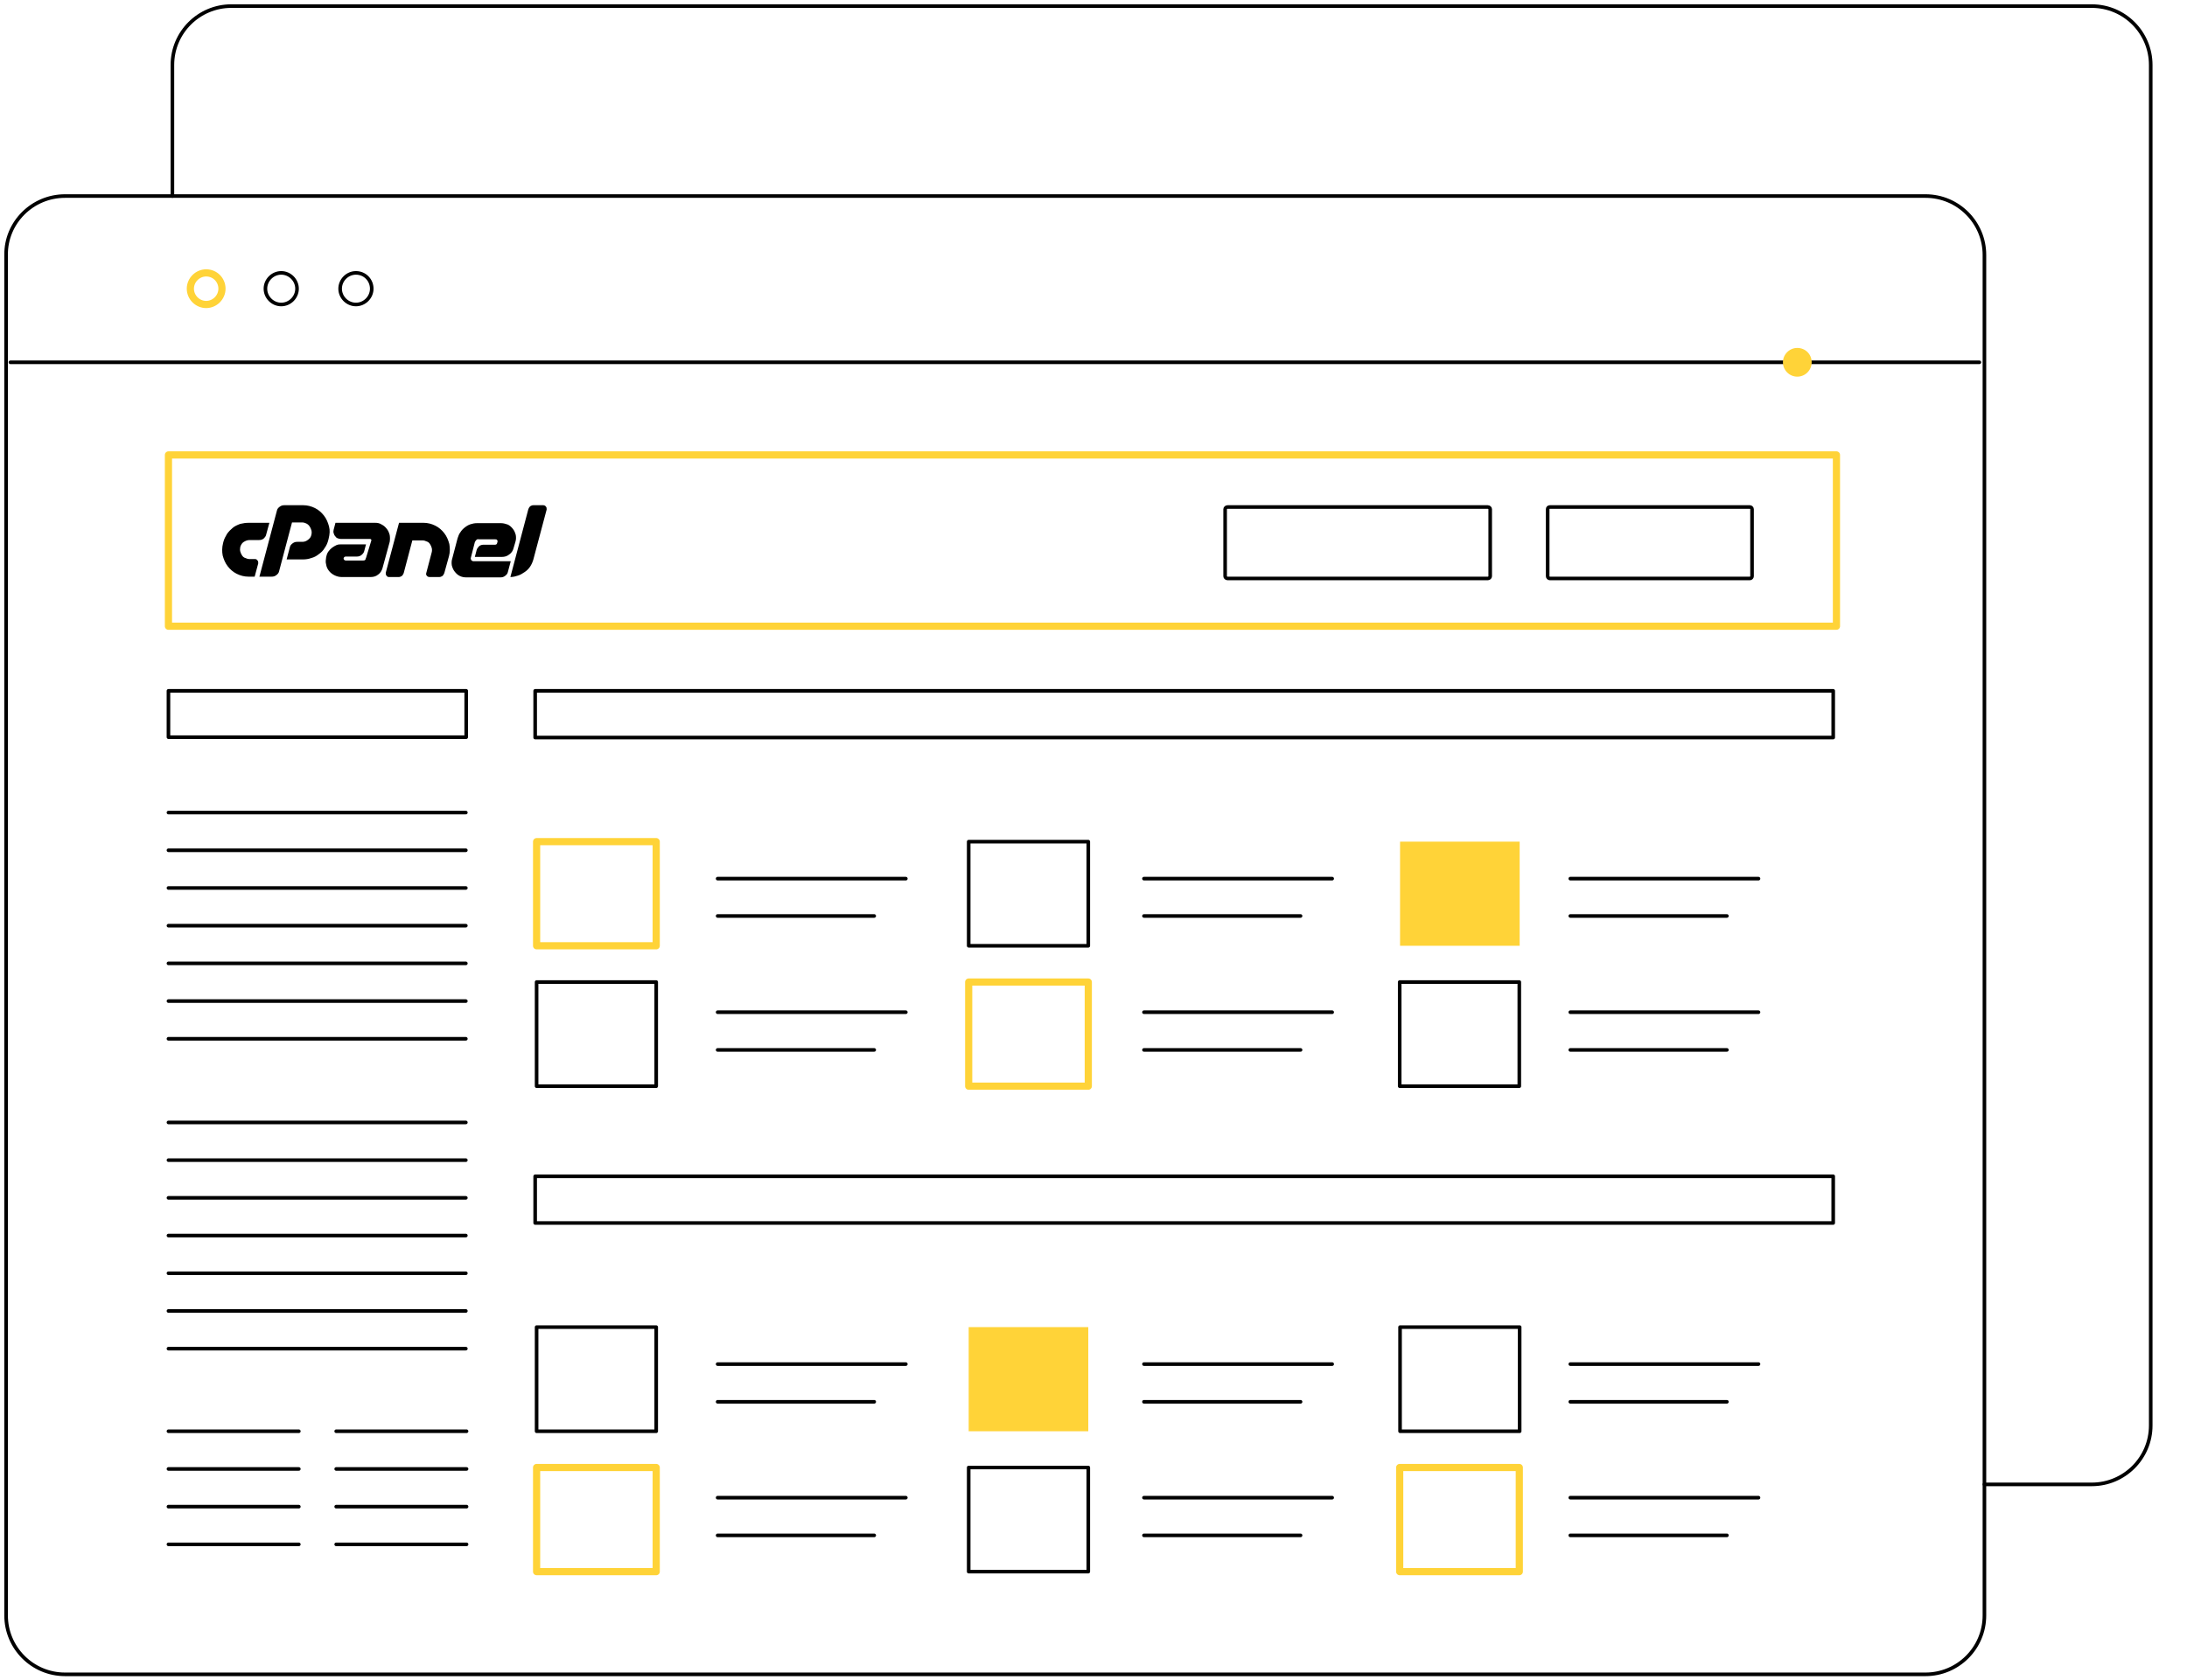 <?xml version="1.0" encoding="UTF-8"?>
<!-- Generator: Adobe Illustrator 16.0.0, SVG Export Plug-In . SVG Version: 6.00 Build 0)  -->
<!DOCTYPE svg PUBLIC "-//W3C//DTD SVG 1.1//EN" "http://www.w3.org/Graphics/SVG/1.1/DTD/svg11.dtd">
<svg version="1.1" id="Layer_1" xmlns="http://www.w3.org/2000/svg" xmlns:xlink="http://www.w3.org/1999/xlink" x="0px" y="0px" viewBox="0 0 608.9 468" style="enable-background:new 0 0 608.9 468;" xml:space="preserve" class="svg" src="assets/patterns/controlpanel.svg" alt="monitoring 24/7/365">
<style type="text/css">
	.controlpanel0{fill:none;stroke:#000000;stroke-linecap:round;stroke-linejoin:round;stroke-miterlimit:10;}
	.controlpanel1{fill:none;stroke:#ffd338;stroke-width:2;stroke-linecap:round;stroke-linejoin:round;stroke-miterlimit:10;}
	.controlpanel2{fill:#ffd338;}
	.controlpanel3{fill:#000000;}
</style>
<path class="controlpanel0" d="M48,54.6V18.1C48,9,55.4,1.7,64.4,1.7h518c9.1,0,16.4,7.4,16.4,16.4V397c0,9.1-7.4,16.4-16.4,16.4h-29.9"></path>
<path class="controlpanel0" d="M18.1,54.6h518c9.1,0,16.4,7.4,16.4,16.4v378.9c0,9.1-7.4,16.4-16.4,16.4h-518c-9.1,0-16.4-7.4-16.4-16.4V71  C1.6,62,9,54.6,18.1,54.6z"></path>
<path id="svg-concept" class="controlpanel1" d="M61.8,80.4c0,2.4-2,4.4-4.4,4.4s-4.4-2-4.4-4.4s2-4.4,4.4-4.4C59.9,76,61.8,78,61.8,80.4z"></path>
<path class="controlpanel0" d="M82.7,80.4c0,2.4-2,4.4-4.4,4.4s-4.4-2-4.4-4.4s2-4.4,4.4-4.4S82.7,78,82.7,80.4z M103.5,80.4  c0,2.4-2,4.4-4.4,4.4s-4.4-2-4.4-4.4s2-4.4,4.4-4.4C101.6,76,103.5,78,103.5,80.4z M2.9,100.9h548.2"></path>
<path id="svg-concept" class="controlpanel1" d="M46.9,126.7h464.4v47.7H46.9V126.7z"></path>
<path class="controlpanel0" d="M46.9,192.4h82.9v12.9H46.9V192.4z M149,192.4h361.4v13H149V192.4z"></path>
<path id="svg-concept" class="controlpanel1" d="M149.4,234.4h33.3v29h-33.3V234.4z"></path>
<path class="controlpanel0" d="M269.7,234.4H303v29h-33.3V234.4z"></path>
<g>
	<path id="svg-ico" class="controlpanel2" d="M389.8,234.4h33.3v29h-33.3V234.4z"></path>

		<animate accumulate="none" additive="replace" attributeName="opacity" calcMode="linear" dur="1s" fill="remove" repeatCount="indefinite" restart="always" values="0;1;0">
		</animate>

		<animate accumulate="none" additive="replace" attributeName="fill" begin="0s" calcMode="linear" dur="1s" fill="freeze" from="#ffffff" restart="always" to="#ee5486">
		</animate>
</g>
<path class="controlpanel0" d="M149.4,273.5h33.3v29h-33.3V273.5z"></path>
<path id="svg-concept" class="controlpanel1" d="M269.7,273.5H303v29h-33.3V273.5z"></path>
<path class="controlpanel0" d="M389.7,273.5H423v29h-33.3V273.5z M46.9,226.3h82.8 M46.9,236.8h82.8"></path>
<path class="controlpanel0" d="M199.8,244.7h52.4 M199.8,255.1h43.6 M318.5,244.7h52.4 M318.5,255.1h43.6 M437.2,244.7h52.4 M437.2,255.1h43.6   M199.8,281.9h52.4 M199.8,292.4h43.6 M318.5,281.9h52.4 M318.5,292.4h43.6 M437.2,281.9h52.4 M437.2,292.4h43.6"></path>
<path class="controlpanel0" d="M149,327.6h361.4v13H149V327.6z M149.4,369.6h33.3v29h-33.3V369.6z"></path>
<g>
	<path id="svg-ico" class="controlpanel2" d="M269.7,369.6H303v29h-33.3V369.6z"></path>

		<animate accumulate="none" additive="replace" attributeName="opacity" calcMode="linear" dur="1s" fill="remove" repeatCount="indefinite" restart="always" values="0;1;0">
		</animate>

		<animate accumulate="none" additive="replace" attributeName="fill" begin="0.5s" calcMode="linear" dur="1s" fill="freeze" from="#ffffff" restart="always" to="#ee5486">
		</animate>
</g>
<path class="controlpanel0" d="M389.8,369.6h33.3v29h-33.3V369.6z"></path>
<path id="svg-concept" class="controlpanel1" d="M149.4,408.7h33.3v29h-33.3V408.7z"></path>
<path class="controlpanel0" d="M269.7,408.7H303v29h-33.3V408.7z"></path>
<path id="svg-concept" class="controlpanel1" d="M389.7,408.7H423v29h-33.3V408.7z"></path>
<path class="controlpanel0" d="M199.8,379.9h52.4 M199.8,390.4h43.6 M318.5,379.9h52.4 M318.5,390.4h43.6 M437.2,379.9h52.4 M437.2,390.4h43.6   M199.8,417.1h52.4 M199.8,427.6h43.6 M318.5,417.1h52.4 M318.5,427.6h43.6 M437.2,417.1h52.4 M437.2,427.6h43.6"></path>
<path class="controlpanel0" d="M46.9,247.3h82.8 M46.9,257.8h82.8 M46.9,268.3h82.8"></path>
<path class="controlpanel0" d="M46.9,278.8h82.8 M46.9,289.3h82.8"></path>
<path class="controlpanel0" d="M46.9,312.6h82.8 M46.9,323.1h82.8 M46.9,333.6h82.8 M46.9,344.1h82.8"></path>
<path class="controlpanel0" d="M46.9,354.6h82.8 M46.9,365.1h82.8"></path>
<path class="controlpanel0" d="M46.9,375.6h82.8 M46.9,398.6h36.3 M46.9,409.1h36.3 M46.9,419.6h36.3 M46.9,430.1h36.3 M93.6,398.6h36.3   M93.6,409.1h36.3"></path>
<path class="controlpanel0" d="M93.6,419.6h36.3 M93.6,430.1h36.3"></path>
<path class="controlpanel0" d="M414.9,160.5c0,0.3-0.3,0.6-0.7,0.6h-72.4c-0.4,0-0.7-0.3-0.7-0.6v-18.7c0-0.3,0.3-0.6,0.7-0.6h72.4  c0.4,0,0.7,0.3,0.7,0.6V160.5z M487.8,160.5c0,0.3-0.3,0.6-0.6,0.6h-55.7c-0.3,0-0.6-0.3-0.6-0.6v-18.7c0-0.3,0.2-0.6,0.6-0.6h55.7  c0.3,0,0.6,0.3,0.6,0.6V160.5z"></path>
<g>
	<path class="controlpanel3" d="M103.3,150.8l0.1-0.3c0-0.1,0-0.2-0.1-0.3s-0.2-0.1-0.3-0.1h-8.1c-0.3,0-0.7-0.1-0.9-0.2   c-0.3-0.1-0.5-0.3-0.7-0.6c-0.2-0.2-0.3-0.5-0.4-0.8s-0.1-0.6,0-1l0.5-1.9h11c0.7,0,1.3,0.1,1.9,0.5c0.6,0.3,1,0.7,1.4,1.2   s0.6,1,0.8,1.7c0.1,0.6,0.1,1.3,0,1.9l-2,7.3c-0.2,0.7-0.6,1.4-1.2,1.8c-0.6,0.5-1.3,0.7-2.1,0.7h-8.1c-0.7,0-1.4-0.2-2-0.5   s-1.1-0.7-1.5-1.2s-0.7-1.1-0.8-1.8c-0.2-0.7-0.1-1.3,0-2l0.1-0.4c0.1-0.5,0.3-0.9,0.6-1.3s0.6-0.7,1-1s0.8-0.5,1.2-0.7   c0.5-0.2,0.9-0.2,1.4-0.2h6.8l-0.5,1.9c-0.1,0.4-0.4,0.8-0.8,1.1s-0.8,0.4-1.3,0.4h-3c-0.3,0-0.5,0.1-0.6,0.4   c-0.1,0.2,0,0.3,0.1,0.5c0.1,0.1,0.3,0.2,0.4,0.2h4.9c0.2,0,0.3,0,0.5-0.1c0.1-0.1,0.2-0.2,0.2-0.4l0.1-0.2L103.3,150.8   L103.3,150.8z M69.3,145.6H75l-0.9,3.3c-0.1,0.5-0.4,0.8-0.7,1.1c-0.4,0.3-0.8,0.4-1.3,0.4h-2.6c-0.6,0-1.1,0.2-1.6,0.5   s-0.8,0.8-1,1.4c-0.1,0.5-0.1,0.9,0,1.3s0.3,0.8,0.5,1.1s0.5,0.6,0.9,0.7c0.4,0.2,0.8,0.3,1.2,0.3H71c0.3,0,0.5,0.1,0.7,0.4   c0.2,0.2,0.2,0.5,0.2,0.8l-1,3.7h-1.7c-1.2,0-2.3-0.3-3.3-0.8s-1.8-1.2-2.5-2.1c-0.7-0.9-1.1-1.9-1.4-3c-0.2-1.1-0.2-2.2,0.1-3.4   l0.1-0.4c0.2-0.8,0.6-1.5,1-2.2c0.5-0.7,1-1.2,1.6-1.7s1.3-0.8,2.1-1.1C67.7,145.7,68.5,145.6,69.3,145.6 M72.2,160.7l4.9-18.5   c0.1-0.5,0.4-0.8,0.8-1.1s0.8-0.4,1.3-0.4h5.2c1.2,0,2.3,0.3,3.3,0.8s1.8,1.2,2.5,2.1c0.7,0.9,1.1,1.9,1.4,3s0.2,2.2-0.1,3.4   l-0.1,0.4c-0.2,0.8-0.5,1.5-1,2.2c-0.4,0.7-1,1.3-1.6,1.7c-0.6,0.5-1.3,0.9-2.1,1.1c-0.8,0.3-1.6,0.4-2.4,0.4h-4.5l0.9-3.4   c0.1-0.5,0.4-0.8,0.8-1.1s0.8-0.4,1.3-0.4h1.4c0.6,0,1.1-0.2,1.6-0.6c0.5-0.4,0.8-0.8,0.9-1.4c0.1-0.4,0.1-0.8,0-1.2   s-0.3-0.8-0.5-1.1s-0.5-0.6-0.9-0.8s-0.8-0.3-1.2-0.3h-2.8l-3.6,13.6c-0.1,0.5-0.4,0.8-0.8,1.1s-0.8,0.4-1.3,0.4h-3.4L72.2,160.7z    M117.9,145.6c1.2,0,2.3,0.3,3.3,0.8s1.8,1.2,2.5,2.1c0.7,0.9,1.1,1.9,1.4,3c0.2,1.1,0.2,2.3-0.1,3.4l-1.3,4.7   c-0.1,0.3-0.3,0.6-0.5,0.8c-0.3,0.2-0.6,0.3-0.9,0.3h-2.7c-0.3,0-0.6-0.1-0.8-0.4c-0.2-0.2-0.2-0.5-0.1-0.8l1.5-5.7   c0.1-0.4,0.1-0.8,0-1.2s-0.3-0.8-0.5-1.1s-0.5-0.6-0.9-0.7c-0.4-0.2-0.8-0.3-1.2-0.3h-2.8l-2.4,9.1c-0.1,0.3-0.3,0.6-0.5,0.8   c-0.3,0.2-0.6,0.3-0.9,0.3h-2.7c-0.3,0-0.5-0.1-0.7-0.4c-0.2-0.2-0.2-0.5-0.2-0.8l3.7-13.9L117.9,145.6L117.9,145.6z M132.6,150.4   c-0.2,0.2-0.3,0.4-0.4,0.6l-1.1,4.3c-0.1,0.2,0,0.4,0.1,0.7c0.2,0.2,0.4,0.3,0.6,0.3h10.4l-0.8,3c-0.1,0.5-0.4,0.8-0.8,1.1   c-0.4,0.3-0.8,0.4-1.3,0.4h-9.4c-0.7,0-1.3-0.1-1.9-0.4c-0.6-0.3-1-0.7-1.4-1.2s-0.6-1-0.8-1.7c-0.1-0.6-0.1-1.3,0.1-1.9l1.5-5.7   c0.2-0.6,0.4-1.2,0.8-1.7c0.3-0.5,0.8-1,1.2-1.3c0.5-0.4,1-0.7,1.6-0.9s1.2-0.3,1.8-0.3h6.7c0.7,0,1.3,0.2,1.9,0.4   c0.6,0.3,1,0.7,1.4,1.2s0.6,1,0.8,1.7c0.1,0.6,0.1,1.3-0.1,1.9l-0.5,1.7c-0.2,0.8-0.6,1.4-1.2,1.8c-0.6,0.5-1.3,0.7-2.1,0.7h-7.5   l0.5-1.9c0.1-0.4,0.4-0.8,0.7-1.1c0.4-0.3,0.8-0.4,1.3-0.4h3.1c0.3,0,0.5-0.1,0.6-0.4l0.1-0.4c0.1-0.2,0-0.4-0.1-0.5   c-0.1-0.2-0.3-0.2-0.5-0.2h-4.6C133,150.1,132.8,150.2,132.6,150.4 M142.1,160.7l5-18.9c0.1-0.3,0.3-0.6,0.5-0.8   c0.3-0.2,0.6-0.3,0.9-0.3h2.7c0.3,0,0.6,0.1,0.8,0.4c0.2,0.2,0.2,0.5,0.2,0.8l-3.7,13.9c-0.2,0.7-0.5,1.4-0.9,2s-0.9,1.1-1.5,1.5   s-1.2,0.8-1.9,1C143.6,160.5,142.9,160.7,142.1,160.7"></path>
</g>
<g>
	<path id="svg-ico" class="controlpanel2" d="M504.4,100.9c0,2.2-1.8,4-4,4s-4-1.8-4-4s1.8-4,4-4S504.4,98.6,504.4,100.9z"></path>

		<animateMotion accumulate="none" additive="replace" begin="0s" calcMode="paced" dur="12s" fill="remove" path="M40, 0 -495 0 45 0" repeatCount="indefinite" restart="always">
		</animateMotion>
</g>
</svg>
